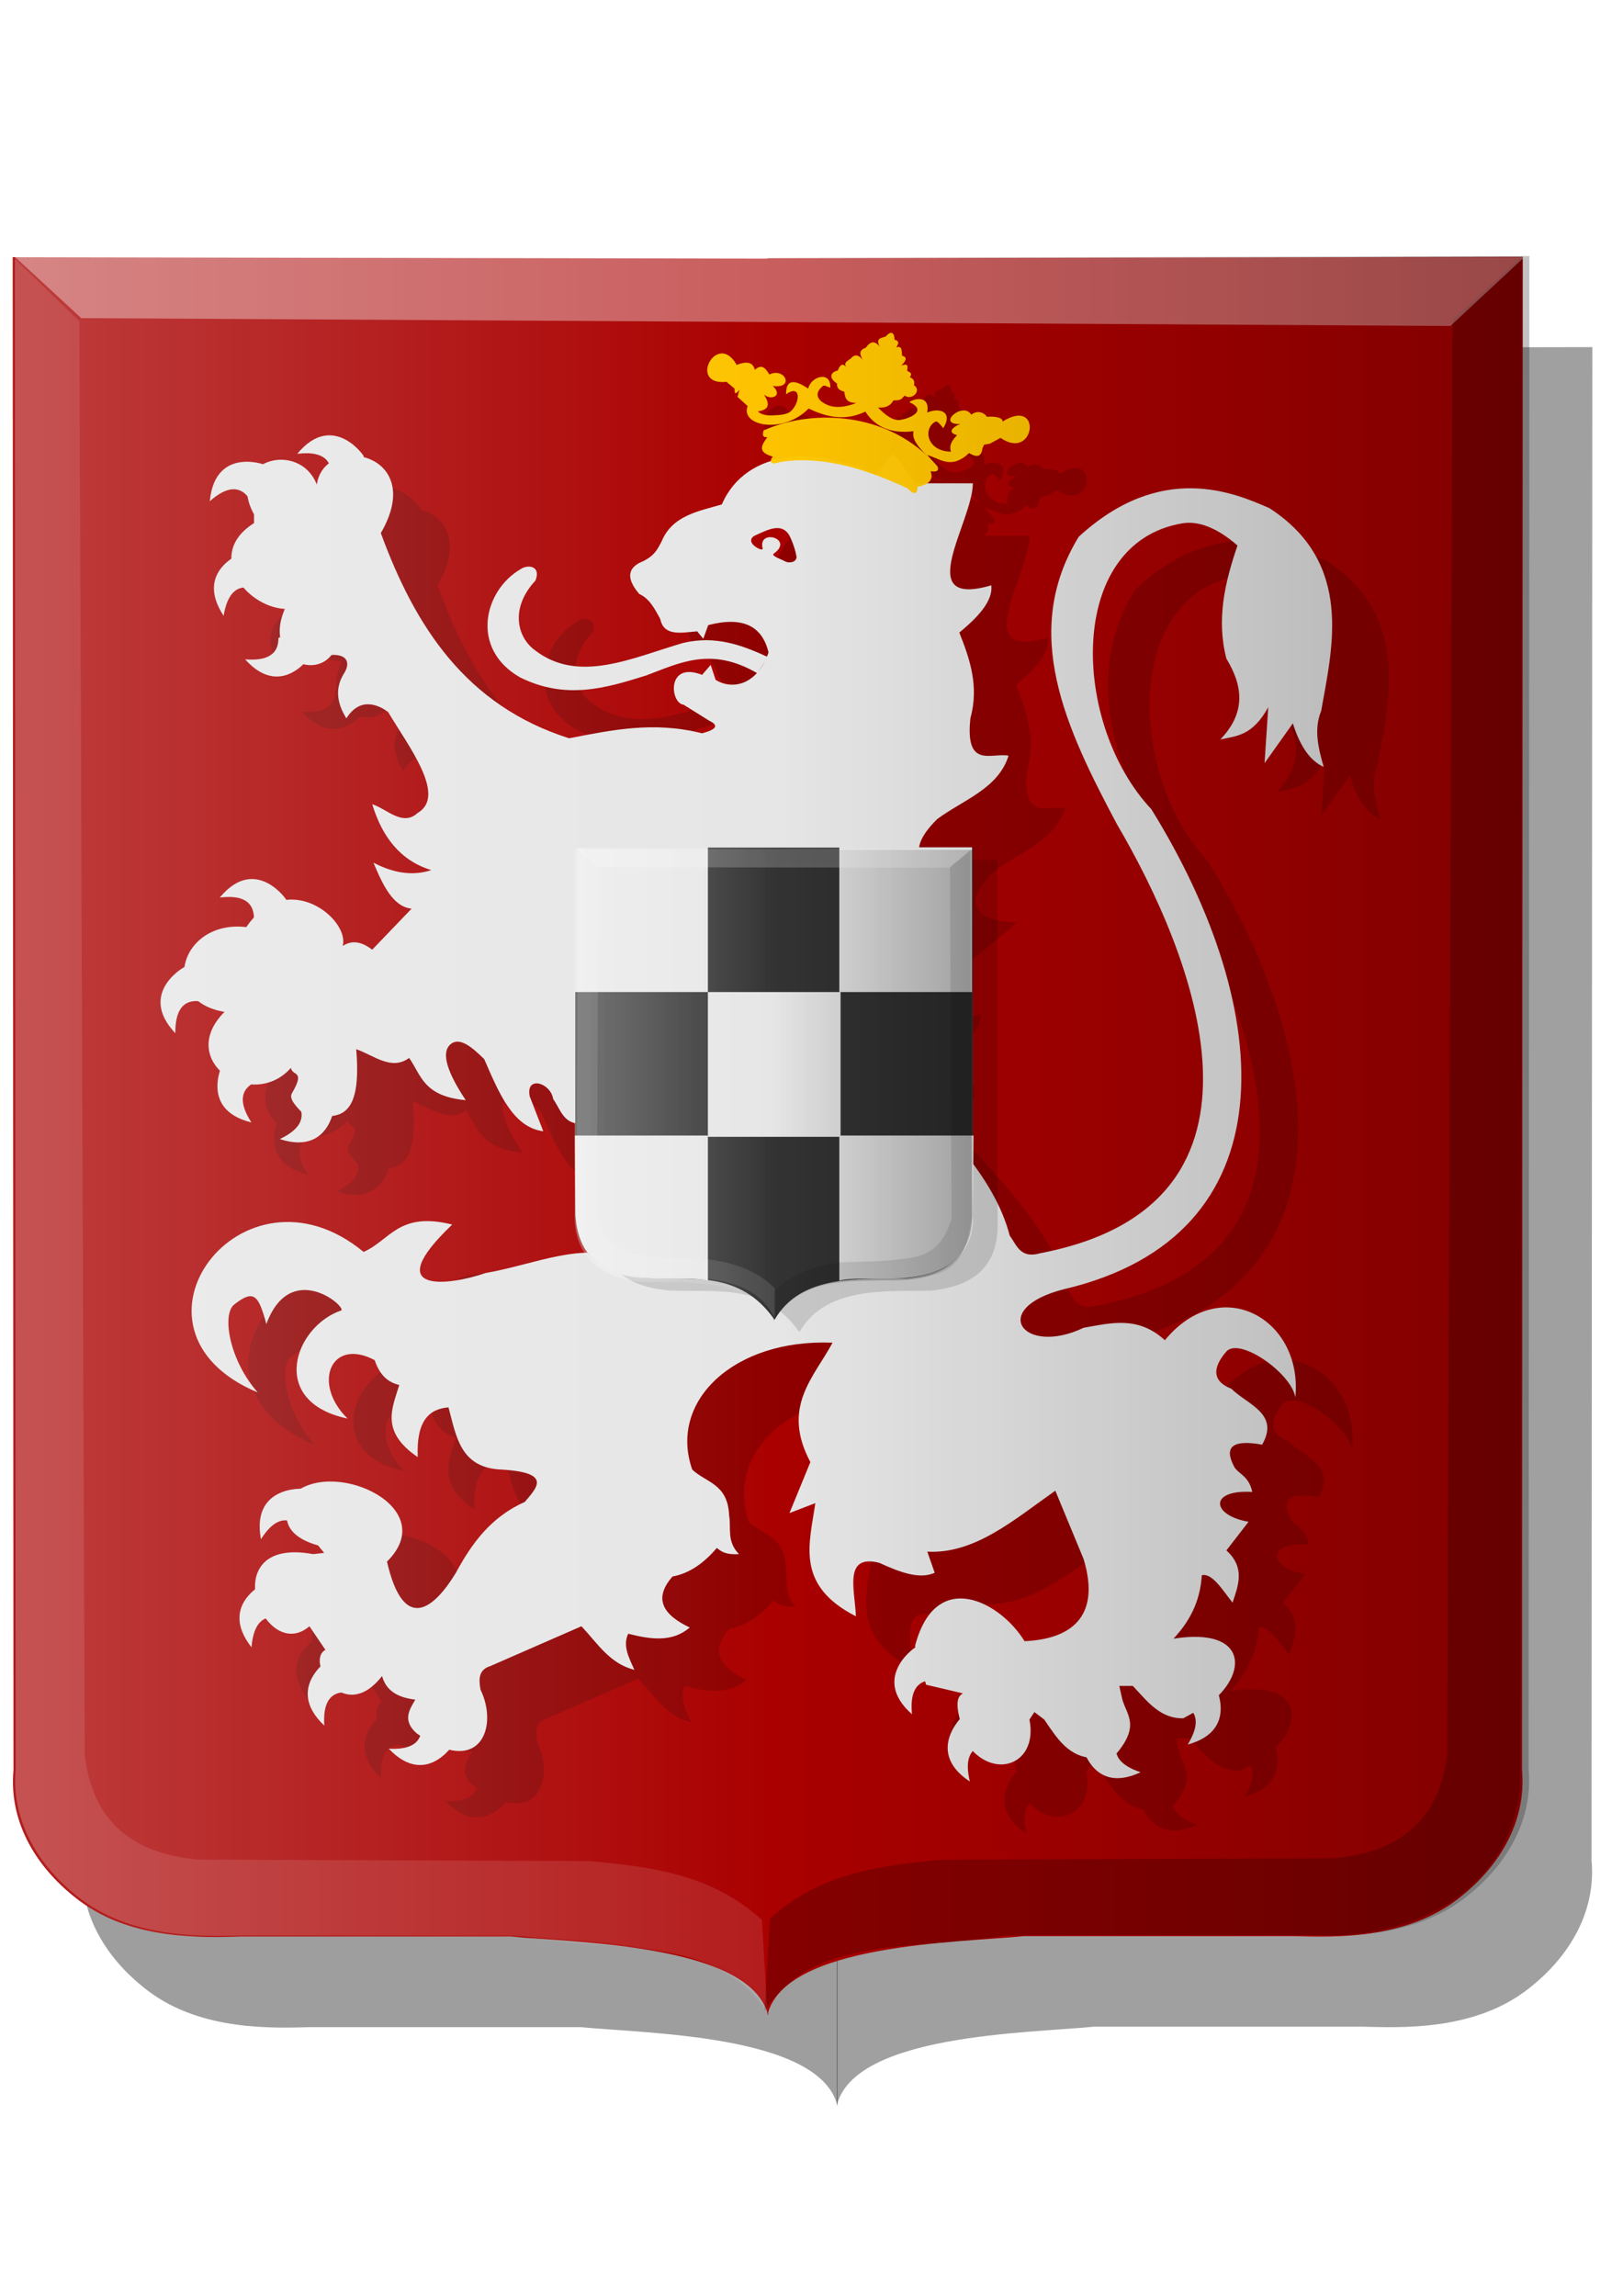 <?xml version="1.0" encoding="UTF-8" standalone="no"?>
<!-- Created with Inkscape (http://www.inkscape.org/) -->

<svg
   xmlns:dc="http://purl.org/dc/elements/1.1/"
   xmlns:cc="http://creativecommons.org/ns#"
   xmlns:rdf="http://www.w3.org/1999/02/22-rdf-syntax-ns#"
   xmlns:svg="http://www.w3.org/2000/svg"
   xmlns="http://www.w3.org/2000/svg"
   xmlns:xlink="http://www.w3.org/1999/xlink"
   xmlns:sodipodi="http://sodipodi.sourceforge.net/DTD/sodipodi-0.dtd"
   xmlns:inkscape="http://www.inkscape.org/namespaces/inkscape"
   width="744.094"
   height="1052.362"
   id="svg2"
   version="1.1"
   inkscape:version="0.47 r22583"
   sodipodi:docname="Wapen_Dirk_Campherbeeck_-1406.svg">
  <defs
     id="defs4">
    <inkscape:perspective
       sodipodi:type="inkscape:persp3d"
       inkscape:vp_x="0 : 526.18109 : 1"
       inkscape:vp_y="0 : 1000 : 0"
       inkscape:vp_z="744.09448 : 526.18109 : 1"
       inkscape:persp3d-origin="372.04724 : 350.78739 : 1"
       id="perspective10" />
    <inkscape:perspective
       id="perspective2824"
       inkscape:persp3d-origin="0.5 : 0.33333333 : 1"
       inkscape:vp_z="1 : 0.5 : 1"
       inkscape:vp_y="0 : 1000 : 0"
       inkscape:vp_x="0 : 0.5 : 1"
       sodipodi:type="inkscape:persp3d" />
    <inkscape:perspective
       id="perspective3618"
       inkscape:persp3d-origin="0.5 : 0.33333333 : 1"
       inkscape:vp_z="1 : 0.5 : 1"
       inkscape:vp_y="0 : 1000 : 0"
       inkscape:vp_x="0 : 0.5 : 1"
       sodipodi:type="inkscape:persp3d" />
    <inkscape:perspective
       id="perspective3648"
       inkscape:persp3d-origin="0.5 : 0.33333333 : 1"
       inkscape:vp_z="1 : 0.5 : 1"
       inkscape:vp_y="0 : 1000 : 0"
       inkscape:vp_x="0 : 0.5 : 1"
       sodipodi:type="inkscape:persp3d" />
    <inkscape:perspective
       id="perspective3680"
       inkscape:persp3d-origin="0.5 : 0.33333333 : 1"
       inkscape:vp_z="1 : 0.5 : 1"
       inkscape:vp_y="0 : 1000 : 0"
       inkscape:vp_x="0 : 0.5 : 1"
       sodipodi:type="inkscape:persp3d" />
    <inkscape:perspective
       id="perspective3708"
       inkscape:persp3d-origin="0.5 : 0.33333333 : 1"
       inkscape:vp_z="1 : 0.5 : 1"
       inkscape:vp_y="0 : 1000 : 0"
       inkscape:vp_x="0 : 0.5 : 1"
       sodipodi:type="inkscape:persp3d" />
    <inkscape:perspective
       id="perspective3708-8"
       inkscape:persp3d-origin="0.5 : 0.33333333 : 1"
       inkscape:vp_z="1 : 0.5 : 1"
       inkscape:vp_y="0 : 1000 : 0"
       inkscape:vp_x="0 : 0.5 : 1"
       sodipodi:type="inkscape:persp3d" />
    <inkscape:perspective
       id="perspective3753"
       inkscape:persp3d-origin="0.5 : 0.33333333 : 1"
       inkscape:vp_z="1 : 0.5 : 1"
       inkscape:vp_y="0 : 1000 : 0"
       inkscape:vp_x="0 : 0.5 : 1"
       sodipodi:type="inkscape:persp3d" />
    <inkscape:perspective
       id="perspective3803"
       inkscape:persp3d-origin="0.5 : 0.33333333 : 1"
       inkscape:vp_z="1 : 0.5 : 1"
       inkscape:vp_y="0 : 1000 : 0"
       inkscape:vp_x="0 : 0.5 : 1"
       sodipodi:type="inkscape:persp3d" />
    <inkscape:perspective
       id="perspective3803-1"
       inkscape:persp3d-origin="0.5 : 0.33333333 : 1"
       inkscape:vp_z="1 : 0.5 : 1"
       inkscape:vp_y="0 : 1000 : 0"
       inkscape:vp_x="0 : 0.5 : 1"
       sodipodi:type="inkscape:persp3d" />
    <inkscape:perspective
       id="perspective4013"
       inkscape:persp3d-origin="0.5 : 0.33333333 : 1"
       inkscape:vp_z="1 : 0.5 : 1"
       inkscape:vp_y="0 : 1000 : 0"
       inkscape:vp_x="0 : 0.5 : 1"
       sodipodi:type="inkscape:persp3d" />
    <inkscape:perspective
       id="perspective4013-4"
       inkscape:persp3d-origin="0.5 : 0.33333333 : 1"
       inkscape:vp_z="1 : 0.5 : 1"
       inkscape:vp_y="0 : 1000 : 0"
       inkscape:vp_x="0 : 0.5 : 1"
       sodipodi:type="inkscape:persp3d" />
    <inkscape:perspective
       id="perspective4044"
       inkscape:persp3d-origin="0.5 : 0.33333333 : 1"
       inkscape:vp_z="1 : 0.5 : 1"
       inkscape:vp_y="0 : 1000 : 0"
       inkscape:vp_x="0 : 0.5 : 1"
       sodipodi:type="inkscape:persp3d" />
    <inkscape:perspective
       id="perspective4044-6"
       inkscape:persp3d-origin="0.5 : 0.33333333 : 1"
       inkscape:vp_z="1 : 0.5 : 1"
       inkscape:vp_y="0 : 1000 : 0"
       inkscape:vp_x="0 : 0.5 : 1"
       sodipodi:type="inkscape:persp3d" />
    <inkscape:perspective
       id="perspective4133"
       inkscape:persp3d-origin="0.5 : 0.33333333 : 1"
       inkscape:vp_z="1 : 0.5 : 1"
       inkscape:vp_y="0 : 1000 : 0"
       inkscape:vp_x="0 : 0.5 : 1"
       sodipodi:type="inkscape:persp3d" />
    <inkscape:perspective
       id="perspective4163"
       inkscape:persp3d-origin="0.5 : 0.33333333 : 1"
       inkscape:vp_z="1 : 0.5 : 1"
       inkscape:vp_y="0 : 1000 : 0"
       inkscape:vp_x="0 : 0.5 : 1"
       sodipodi:type="inkscape:persp3d" />
    <inkscape:perspective
       id="perspective4412"
       inkscape:persp3d-origin="0.5 : 0.33333333 : 1"
       inkscape:vp_z="1 : 0.5 : 1"
       inkscape:vp_y="0 : 1000 : 0"
       inkscape:vp_x="0 : 0.5 : 1"
       sodipodi:type="inkscape:persp3d" />
    <inkscape:perspective
       id="perspective4628"
       inkscape:persp3d-origin="0.5 : 0.33333333 : 1"
       inkscape:vp_z="1 : 0.5 : 1"
       inkscape:vp_y="0 : 1000 : 0"
       inkscape:vp_x="0 : 0.5 : 1"
       sodipodi:type="inkscape:persp3d" />
    <inkscape:perspective
       id="perspective4671"
       inkscape:persp3d-origin="0.5 : 0.33333333 : 1"
       inkscape:vp_z="1 : 0.5 : 1"
       inkscape:vp_y="0 : 1000 : 0"
       inkscape:vp_x="0 : 0.5 : 1"
       sodipodi:type="inkscape:persp3d" />
    <filter
       id="filter4892"
       inkscape:label="Fancy blur"
       inkscape:menu="Blurs"
       inkscape:menu-tooltip="Smooth colorized contour which allows desaturation and hue rotation"
       color-interpolation-filters="sRGB">
      <feGaussianBlur
         id="feGaussianBlur4894"
         stdDeviation="5"
         result="result1" />
      <feComposite
         id="feComposite4896"
         in2="result1"
         operator="arithmetic"
         k2="2"
         in="result1" />
    </filter>
    <filter
       id="filter4898"
       inkscape:label="Fancy blur"
       inkscape:menu="Blurs"
       inkscape:menu-tooltip="Smooth colorized contour which allows desaturation and hue rotation"
       color-interpolation-filters="sRGB">
      <feGaussianBlur
         id="feGaussianBlur4900"
         stdDeviation="5"
         result="result1" />
      <feComposite
         id="feComposite4902"
         in2="result1"
         operator="arithmetic"
         k2="2"
         in="result1" />
    </filter>
    <inkscape:perspective
       id="perspective4944"
       inkscape:persp3d-origin="0.5 : 0.33333333 : 1"
       inkscape:vp_z="1 : 0.5 : 1"
       inkscape:vp_y="0 : 1000 : 0"
       inkscape:vp_x="0 : 0.5 : 1"
       sodipodi:type="inkscape:persp3d" />
    <inkscape:perspective
       id="perspective4974"
       inkscape:persp3d-origin="0.5 : 0.33333333 : 1"
       inkscape:vp_z="1 : 0.5 : 1"
       inkscape:vp_y="0 : 1000 : 0"
       inkscape:vp_x="0 : 0.5 : 1"
       sodipodi:type="inkscape:persp3d" />
    <linearGradient
       inkscape:collect="always"
       xlink:href="#linearGradient4958-5"
       id="linearGradient4964-0"
       x1="-1764.222"
       y1="-462.867"
       x2="-1563.221"
       y2="-462.867"
       gradientUnits="userSpaceOnUse"
       gradientTransform="translate(184.858,142.432)" />
    <linearGradient
       inkscape:collect="always"
       id="linearGradient4958-5">
      <stop
         style="stop-color:#ffffff;stop-opacity:1;"
         offset="0"
         id="stop4960-3" />
      <stop
         style="stop-color:#ffffff;stop-opacity:0;"
         offset="1"
         id="stop4962-9" />
    </linearGradient>
    <inkscape:perspective
       id="perspective5022"
       inkscape:persp3d-origin="0.5 : 0.33333333 : 1"
       inkscape:vp_z="1 : 0.5 : 1"
       inkscape:vp_y="0 : 1000 : 0"
       inkscape:vp_x="0 : 0.5 : 1"
       sodipodi:type="inkscape:persp3d" />
    <inkscape:perspective
       id="perspective5046"
       inkscape:persp3d-origin="0.5 : 0.33333333 : 1"
       inkscape:vp_z="1 : 0.5 : 1"
       inkscape:vp_y="0 : 1000 : 0"
       inkscape:vp_x="0 : 0.5 : 1"
       sodipodi:type="inkscape:persp3d" />
    <linearGradient
       inkscape:collect="always"
       xlink:href="#linearGradient5004-8"
       id="linearGradient5010-8"
       x1="-1791.496"
       y1="-384.075"
       x2="-1590.495"
       y2="-384.075"
       gradientUnits="userSpaceOnUse"
       gradientTransform="matrix(-1.732,0,0,1.797,-2031.25,1962.862)" />
    <linearGradient
       inkscape:collect="always"
       id="linearGradient5004-8">
      <stop
         style="stop-color:#000000;stop-opacity:1;"
         offset="0"
         id="stop5006-1" />
      <stop
         style="stop-color:#000000;stop-opacity:0;"
         offset="1"
         id="stop5008-8" />
    </linearGradient>
    <linearGradient
       inkscape:collect="always"
       xlink:href="#linearGradient4958-0"
       id="linearGradient4964-6"
       x1="-1764.222"
       y1="-462.867"
       x2="-1563.221"
       y2="-462.867"
       gradientUnits="userSpaceOnUse"
       gradientTransform="matrix(1.732,0,0,1.797,3351.969,2312.502)" />
    <linearGradient
       inkscape:collect="always"
       id="linearGradient4958-0">
      <stop
         style="stop-color:#ffffff;stop-opacity:1;"
         offset="0"
         id="stop4960-2" />
      <stop
         style="stop-color:#ffffff;stop-opacity:0;"
         offset="1"
         id="stop4962-4" />
    </linearGradient>
    <filter
       id="filter5333"
       inkscape:label="Fancy blur"
       inkscape:menu="Blurs"
       inkscape:menu-tooltip="Smooth colorized contour which allows desaturation and hue rotation"
       color-interpolation-filters="sRGB">
      <feGaussianBlur
         id="feGaussianBlur5335"
         stdDeviation="5"
         result="result1" />
      <feComposite
         id="feComposite5337"
         in2="result1"
         operator="arithmetic"
         k2="2"
         in="result1" />
    </filter>
    <filter
       id="filter5339"
       inkscape:label="Fancy blur"
       inkscape:menu="Blurs"
       inkscape:menu-tooltip="Smooth colorized contour which allows desaturation and hue rotation"
       color-interpolation-filters="sRGB">
      <feGaussianBlur
         id="feGaussianBlur5341"
         stdDeviation="5"
         result="result1" />
      <feComposite
         id="feComposite5343"
         in2="result1"
         operator="arithmetic"
         k2="2"
         in="result1" />
    </filter>
    <filter
       inkscape:collect="always"
       id="filter5393"
       x="-0.137"
       width="1.275"
       y="-0.061"
       height="1.123">
      <feGaussianBlur
         inkscape:collect="always"
         stdDeviation="11.455"
         id="feGaussianBlur5395" />
    </filter>
    <filter
       inkscape:collect="always"
       id="filter5397"
       x="-0.137"
       width="1.275"
       y="-0.061"
       height="1.123">
      <feGaussianBlur
         inkscape:collect="always"
         stdDeviation="11.455"
         id="feGaussianBlur5399" />
    </filter>
    <inkscape:perspective
       id="perspective8458"
       inkscape:persp3d-origin="0.5 : 0.33333333 : 1"
       inkscape:vp_z="1 : 0.5 : 1"
       inkscape:vp_y="0 : 1000 : 0"
       inkscape:vp_x="0 : 0.5 : 1"
       sodipodi:type="inkscape:persp3d" />
    <inkscape:perspective
       id="perspective8540"
       inkscape:persp3d-origin="0.5 : 0.33333333 : 1"
       inkscape:vp_z="1 : 0.5 : 1"
       inkscape:vp_y="0 : 1000 : 0"
       inkscape:vp_x="0 : 0.5 : 1"
       sodipodi:type="inkscape:persp3d" />
    <filter
       inkscape:collect="always"
       id="filter9391">
      <feGaussianBlur
         inkscape:collect="always"
         stdDeviation="8.749"
         id="feGaussianBlur9393" />
    </filter>
    <filter
       inkscape:collect="always"
       id="filter9395"
       x="-0.097"
       width="1.195"
       y="-0.196"
       height="1.392">
      <feGaussianBlur
         inkscape:collect="always"
         stdDeviation="6.002"
         id="feGaussianBlur9397" />
    </filter>
    <inkscape:perspective
       id="perspective8540-1"
       inkscape:persp3d-origin="0.5 : 0.33333333 : 1"
       inkscape:vp_z="1 : 0.5 : 1"
       inkscape:vp_y="0 : 1000 : 0"
       inkscape:vp_x="0 : 0.5 : 1"
       sodipodi:type="inkscape:persp3d" />
    <inkscape:perspective
       id="perspective18224"
       inkscape:persp3d-origin="0.5 : 0.33333333 : 1"
       inkscape:vp_z="1 : 0.5 : 1"
       inkscape:vp_y="0 : 1000 : 0"
       inkscape:vp_x="0 : 0.5 : 1"
       sodipodi:type="inkscape:persp3d" />
    <linearGradient
       y2="-111.47"
       x2="-987.161"
       y1="-111.47"
       x1="-1079.559"
       gradientTransform="matrix(1,0,0,1.008,1342.499,610.108)"
       gradientUnits="userSpaceOnUse"
       id="linearGradient21365"
       xlink:href="#linearGradient4516-8-9-7-0-4-7-2"
       inkscape:collect="always" />
    <linearGradient
       inkscape:collect="always"
       id="linearGradient4516-8-9-7-0-4-7-2">
      <stop
         style="stop-color:#ffffff;stop-opacity:1;"
         offset="0"
         id="stop4518-4-9-0-5-5-4-9" />
      <stop
         style="stop-color:#ffffff;stop-opacity:0;"
         offset="1"
         id="stop4520-9-6-6-6-7-0-0" />
    </linearGradient>
    <linearGradient
       y2="-198.839"
       x2="-972.098"
       y1="-198.839"
       x1="-1064.496"
       gradientTransform="matrix(-1,0,0,1,-618.265,696.587)"
       gradientUnits="userSpaceOnUse"
       id="linearGradient21327"
       xlink:href="#linearGradient4562-7-6-4-3-6-8"
       inkscape:collect="always" />
    <linearGradient
       inkscape:collect="always"
       id="linearGradient4562-7-6-4-3-6-8">
      <stop
         style="stop-color:#000000;stop-opacity:1;"
         offset="0"
         id="stop4564-8-5-9-8-5-3" />
      <stop
         style="stop-color:#000000;stop-opacity:0;"
         offset="1"
         id="stop4566-8-1-2-4-7-0" />
    </linearGradient>
    <filter
       id="filter4454"
       inkscape:label="Fancy blur"
       inkscape:menu="Blurs"
       inkscape:menu-tooltip="Smooth colorized contour which allows desaturation and hue rotation"
       color-interpolation-filters="sRGB">
      <feGaussianBlur
         id="feGaussianBlur4456"
         stdDeviation="5"
         result="result1" />
      <feComposite
         k4="0"
         k3="0"
         k1="0"
         id="feComposite4458"
         in2="result1"
         operator="arithmetic"
         k2="2"
         in="result1" />
    </filter>
    <inkscape:perspective
       id="perspective18365"
       inkscape:persp3d-origin="0.5 : 0.33333333 : 1"
       inkscape:vp_z="1 : 0.5 : 1"
       inkscape:vp_y="0 : 1000 : 0"
       inkscape:vp_x="0 : 0.5 : 1"
       sodipodi:type="inkscape:persp3d" />
    <linearGradient
       inkscape:collect="always"
       xlink:href="#linearGradient5004-8-4"
       id="linearGradient5010-8-2"
       x1="-1791.496"
       y1="-384.075"
       x2="-1590.495"
       y2="-384.075"
       gradientUnits="userSpaceOnUse"
       gradientTransform="matrix(-1.732,0,0,1.797,-2031.25,1962.862)" />
    <linearGradient
       inkscape:collect="always"
       id="linearGradient5004-8-4">
      <stop
         style="stop-color:#000000;stop-opacity:1;"
         offset="0"
         id="stop5006-1-8" />
      <stop
         style="stop-color:#000000;stop-opacity:0;"
         offset="1"
         id="stop5008-8-6" />
    </linearGradient>
    <linearGradient
       y2="-384.075"
       x2="-1590.495"
       y1="-384.075"
       x1="-1791.496"
       gradientTransform="matrix(-1.732,0,0,1.797,-2400.237,1210.43)"
       gradientUnits="userSpaceOnUse"
       id="linearGradient18374"
       xlink:href="#linearGradient5004-8-4"
       inkscape:collect="always" />
    <inkscape:perspective
       id="perspective18403"
       inkscape:persp3d-origin="0.5 : 0.33333333 : 1"
       inkscape:vp_z="1 : 0.5 : 1"
       inkscape:vp_y="0 : 1000 : 0"
       inkscape:vp_x="0 : 0.5 : 1"
       sodipodi:type="inkscape:persp3d" />
    <linearGradient
       inkscape:collect="always"
       xlink:href="#linearGradient4958-0-0"
       id="linearGradient4964-6-5"
       x1="-1764.222"
       y1="-462.867"
       x2="-1563.221"
       y2="-462.867"
       gradientUnits="userSpaceOnUse"
       gradientTransform="matrix(1.732,0,0,1.797,3351.969,2312.502)" />
    <linearGradient
       inkscape:collect="always"
       id="linearGradient4958-0-0">
      <stop
         style="stop-color:#ffffff;stop-opacity:1;"
         offset="0"
         id="stop4960-2-9" />
      <stop
         style="stop-color:#ffffff;stop-opacity:0;"
         offset="1"
         id="stop4962-4-0" />
    </linearGradient>
    <linearGradient
       y2="-462.867"
       x2="-1563.221"
       y1="-462.867"
       x1="-1764.222"
       gradientTransform="matrix(1.732,0,0,1.797,3061.008,1351.996)"
       gradientUnits="userSpaceOnUse"
       id="linearGradient18412"
       xlink:href="#linearGradient4958-0-0"
       inkscape:collect="always" />
  </defs>
  <sodipodi:namedview
     id="base"
     pagecolor="#ffffff"
     bordercolor="#666666"
     borderopacity="1.0"
     inkscape:pageopacity="0.0"
     inkscape:pageshadow="2"
     inkscape:zoom="0.25"
     inkscape:cx="546.18418"
     inkscape:cy="549.34359"
     inkscape:document-units="px"
     inkscape:current-layer="layer1"
     showgrid="false"
     showguides="true"
     inkscape:guide-bbox="true"
     inkscape:window-width="1600"
     inkscape:window-height="839"
     inkscape:window-x="-9"
     inkscape:window-y="-9"
     inkscape:window-maximized="1">
    <sodipodi:guide
       orientation="1,0"
       position="-824.284,788.929"
       id="guide3604" />
    <sodipodi:guide
       orientation="0,1"
       position="-1056.429,360.714"
       id="guide3606" />
    <sodipodi:guide
       orientation="0,1"
       position="-744.987,531.845"
       id="guide3634" />
    <sodipodi:guide
       orientation="1,0"
       position="-606.597,581.848"
       id="guide3636" />
    <sodipodi:guide
       orientation="0,1"
       position="-638.416,489.419"
       id="guide3638" />
    <sodipodi:guide
       orientation="1,0"
       position="-1849.107,994.643"
       id="guide3664" />
    <sodipodi:guide
       orientation="0,1"
       position="-1930.714,731.518"
       id="guide3668" />
    <sodipodi:guide
       orientation="0,1"
       position="-1933.482,740.446"
       id="guide3670" />
  </sodipodi:namedview>
  <g
     inkscape:label="Layer 1"
     inkscape:groupmode="layer"
     id="layer1">
    <path
       style="fill:#000000;fill-opacity:0.382;stroke:#000000;stroke-width:0.567px;stroke-linecap:butt;stroke-linejoin:miter;stroke-opacity:0;filter:url(#filter5397)"
       d="m 294.349,114.728 -200.001,-0.356 0.209,386.012 c -1.301,13.689 6.566,25.448 17.486,33.315 14.1,10.159 33.074,9.346 42.852,9.111 l 71.465,9e-5 c 17.461,1.666 63.413,1.901 67.99,20.133 l 0,-448.215 z"
       id="path3608"
       sodipodi:nodetypes="cccscccc"
       transform="matrix(1.732,0,0,1.797,-125.834,-46.227)" />
    <path
       style="fill:#000000;fill-opacity:0.373;stroke:#000000;stroke-width:0.567px;stroke-linecap:butt;stroke-linejoin:miter;stroke-opacity:0;filter:url(#filter5393)"
       d="m 294.151,114.621 200.001,-0.356 -0.209,386.012 c 1.301,13.689 -6.566,25.448 -17.486,33.315 -14.1,10.159 -33.074,9.346 -42.852,9.111 l -71.465,9e-5 c -17.461,1.666 -63.413,1.901 -67.99,20.133 l 0,-448.215 z"
       id="path3608-7"
       sodipodi:nodetypes="cccscccc"
       transform="matrix(1.732,0,0,1.797,-125.834,-46.227)" />
    <path
       style="fill:#aa0000;fill-opacity:1;stroke:#000000;stroke-width:1px;stroke-linecap:butt;stroke-linejoin:miter;stroke-opacity:0"
       d="M 352.153,118.548 5.818,117.907 6.18,811.455 c -2.253,24.595 11.37,45.722 30.279,59.858 24.416,18.252 57.274,16.792 74.204,16.37 l 123.754,1.7e-4 c 30.237,2.994 109.81,3.416 117.735,36.173 l 0,-805.309 z"
       id="path3608-5"
       sodipodi:nodetypes="cccscccc" />
    <path
       style="fill:#aa0000;fill-opacity:1;stroke:#000000;stroke-width:1px;stroke-linecap:butt;stroke-linejoin:miter;stroke-opacity:0"
       d="m 351.811,118.355 346.335,-0.641 -0.362,693.548 c 2.253,24.595 -11.37,45.722 -30.279,59.858 -24.416,18.252 -57.274,16.792 -74.204,16.37 l -123.754,1.7e-4 c -30.237,2.994 -109.81,3.416 -117.735,36.173 l 0,-805.309 z"
       id="path3608-7-4"
       sodipodi:nodetypes="cccscccc" />
    <path
       style="fill:#aa0000;fill-opacity:1;stroke:#000000;stroke-width:1px;stroke-linecap:butt;stroke-linejoin:miter;stroke-opacity:0"
       d="m 351.796,919.811 -17.317,-37.859 -30.923,-20.534 9.277,-741.14 101.426,0.642 -11.751,737.931 -32.778,21.817 -17.935,39.142 z"
       id="path3662-0" />
    <path
       style="fill:#ffffff;fill-opacity:0.112;stroke:#000000;stroke-width:1px;stroke-linecap:butt;stroke-linejoin:miter;stroke-opacity:0"
       d="m 5.881,117.824 30.505,29.405 2.474,657.08 c 3.271,29.896 21.311,45.559 52.568,48.126 l 178.733,0.642 c 28.071,2.578 55.939,5.929 79.162,26.951 l 2.474,42.351 C 328.682,887.07 283.508,895.07 240.475,887.727 l -152.139,0 C 37.86,884.985 8.821,855.881 5.463,819.709 l 0.417,-701.885 z"
       id="path5012-8"
       sodipodi:nodetypes="ccccccccccc" />
    <path
       style="fill:#000000;fill-opacity:0.215;stroke:#000000;stroke-width:1px;stroke-linecap:butt;stroke-linejoin:miter;stroke-opacity:0"
       d="m 697.851,117.616 -31.881,28.972 -2.474,657.08 c -3.271,29.896 -21.311,45.559 -52.568,48.126 l -178.733,0.642 c -28.071,2.578 -55.939,5.929 -79.162,26.951 l -2.474,42.351 c 23.114,-35.307 68.288,-27.307 111.321,-34.651 l 152.139,0 c 50.475,-2.742 79.514,-31.846 82.872,-68.018 l 0.959,-701.452 z"
       id="path5012-2-7"
       sodipodi:nodetypes="ccccccccccc" />
    <path
       style="fill:#ffffff;fill-opacity:0.369;stroke:#000000;stroke-width:1px;stroke-linecap:butt;stroke-linejoin:miter;stroke-opacity:0"
       d="m 6.082,117.07 31.17,28.747 627.729,3.593 33.767,-31.442 -692.666,-0.898 z"
       id="path5036-6" />
    <g
       id="g4690-1"
       transform="matrix(0.683,0,0,0.69,34.691,155.465)"
       style="fill:#8f0000;fill-opacity:1;filter:url(#filter9391)">
      <path
         sodipodi:nodetypes="cccccccccccccccccccccccccccccccccccsccccscccccccsccccccccccsccccccccccccccccccccccccccccccccccccccccccccccccccccccccccccccsccscccccsccccccccccccccccccccccccccccccccsssccccccc"
         id="path2828-7"
         d="m 471.764,144.601 c -16.079,4.601 -33.393,7.453 -40.484,24.786 -2.721,4.905 -4.635,9.892 -14.872,14.046 -8.429,4.477 -7.926,11.506 0,20.655 6.735,2.942 10.342,9.793 14.046,16.524 2.4,11.814 14.144,9.186 24.786,8.262 l 4.131,4.957 3.305,-9.088 c 23.624,-6.096 36.327,0.912 40.484,18.177 -7.805,22.297 -24.936,24.83 -35.527,18.177 l -3.305,-9.914 -5.783,6.61 c -24.004,-9.357 -21.593,18.861 -12.393,19.829 l 17.35,10.741 c 5.883,2.754 5.497,5.508 -4.957,8.262 -32.853,-8.228 -60.912,-2.072 -89.23,3.305 C 299.896,278.13 265.891,225.642 242.905,163.603 274.7,109.548 204.816,97.083 199.942,131.381 187.907,101.086 137.818,115.332 157.805,151.21 l 0,5.783 c -32.97,20.394 -6.078,55.528 20.655,57.008 -13.939,31.701 18.197,47.26 31.396,30.57 10.448,-0.575 12.909,5.26 8.262,12.393 -6.241,9.914 -4.548,19.829 1.652,29.743 9.822,-15.526 23.123,-7.935 28.091,-4.131 13.346,22.308 39.49,55.462 19.829,66.923 -10.19,9.224 -20.38,-2.467 -30.57,-5.783 6.715,21.824 18.937,37.528 39.658,43.789 -12.944,4.186 -25.888,1.751 -38.832,-4.957 6.373,15.06 13.122,29.273 25.612,30.57 l -26.439,27.265 c -6.61,-5.047 -13.219,-6.761 -19.829,-2.479 5.102,-17.679 -37.392,-52.148 -64.686,-12.535 -44.724,-5.162 -59.421,48.997 -14.63,56.324 -33.063,32.754 18.608,66.209 44.615,37.179 0.725,5.761 9.972,1.091 0.638,16.897 -2.255,3.818 3.091,9.03 8.451,14.499 17.764,0.277 39.316,9.646 34.701,-43.789 11.842,4.04 23.685,14.552 35.527,5.783 8.085,11.328 9.475,25.525 38.005,28.091 -15.61,-23.208 -15.1,-32.967 -10.291,-37.079 6.097,-5.213 14.398,1.713 22.684,9.814 9.82,22.286 19.234,45.326 39.658,47.92 l -9.088,-23.134 c -2.969,-14.052 13.993,-9.277 15.698,1.652 4.949,6.893 6.852,16.832 19.003,16.524 l -3.305,-21.481 c 1.177,-11.466 5.207,-13.899 15.698,4.131 10.26,18.799 36.937,36.891 70.289,42.934 18.394,3.333 29.721,5.366 37.118,11.596 l -19.003,11.567 52.877,11.567 c 10.059,4.957 27.987,9.914 2.479,14.872 -27.715,4.32 -51.178,-3.264 -85.925,11.567 -9.059,6.444 -17.655,13.523 -38.832,3.305 -31.723,-12.003 -61.351,3.121 -95.84,9.088 -23.36,8.067 -72.271,14.894 -22.308,-32.222 -36.03,-8.896 -41.531,10.389 -59.487,18.177 -81.315,-66.534 -171.452,51.727 -71.054,93.361 -19.136,-21.496 -24.143,-51.831 -15.837,-58.359 13.453,-10.573 16.409,-6.007 21.621,12.918 15.87,-42.519 52.722,-12.721 50.399,-9.088 -31.473,10.436 -49.637,60.699 4.131,71.88 -24.115,-23.342 -11.121,-54.167 18.177,-38.832 3.7,10.931 9.727,14.884 16.524,16.524 -4.812,15.526 -12.859,30.891 12.393,47.92 -1.055,-24.249 7.745,-32.075 20.655,-33.048 5.202,19.082 7.798,40.249 35.527,41.31 34.231,1.982 23.806,11.939 15.698,21.481 -22.901,10.089 -35.71,27.747 -46.268,47.094 -14.046,22.897 -34.853,41.596 -46.268,-7.436 36.385,-35.479 -33.38,-67.791 -61.139,-46.268 -7.135,9.415 -13.956,27.481 14.872,35.527 l 4.131,4.957 -7.436,0.826 c -67.521,-12.364 -33.256,74.095 -2.479,47.92 l 10.741,15.698 c -13.643,6.593 11.69,50.894 38.005,17.35 2.959,10.605 11.599,14.392 22.308,15.698 -4.073,6.953 -8.727,13.841 0.826,22.308 42.448,30.196 55.291,-3.978 42.963,-28.917 -1.295,-6.982 -1.325,-13.331 6.61,-15.698 l 61.139,-26.439 c 10.622,11.164 19.099,25.011 35.527,28.917 -3.612,-7.987 -8.035,-15.973 -4.131,-23.96 14.911,3.759 29.47,5.932 41.31,-4.131 -18.056,-8.451 -24.62,-19.201 -11.567,-33.874 11.594,-2.136 21.261,-9.088 29.743,-19.003 4.957,4.385 9.914,4.32 14.872,4.131 -8.422,-8.537 -5.144,-17.075 -6.61,-25.612 -0.858,-21.296 -15.553,-21.836 -24.786,-30.57 -16.123,-45.487 28.121,-87 94.188,-84.273 -12.638,23.296 -34.547,42.8 -14.872,79.316 l -14.046,33.874 17.35,-6.61 c -3.772,26.776 -13.879,54.397 27.265,75.185 -0.693,-17.42 -8.575,-41.604 15.698,-35.527 13.505,6.095 26.74,11.243 37.179,6.61 l -4.957,-14.046 c 31.903,1.724 58.485,-21.381 85.925,-40.484 l 19.003,45.441 c 12.041,39.422 -9.87,53.257 -39.658,54.53 -16.373,-26.42 -59.855,-49.197 -73.532,3.305 l 7.436,25.612 24.786,5.783 c -7.824,3.663 -1.701,19.725 4.131,35.527 17.685,21.996 46.322,11.122 40.484,-18.177 l 3.305,-4.957 6.61,4.957 c 8.499,12.261 16.323,25.422 33.874,25.612 l 14.872,-3.305 c 16.426,-19.466 5.463,-26.291 3.305,-37.179 l -1.652,-7.436 9.088,0 c 9.607,10.109 18.289,21.835 33.874,21.481 l 16.524,-9.088 c 27.233,-19.807 27.166,-51.694 -23.134,-43.789 13.296,-14.046 18.132,-28.091 19.003,-42.137 6.885,-1.748 13.77,9.625 20.655,18.177 3.855,-11.567 8.644,-23.134 -4.131,-34.701 l 14.872,-19.003 c -24.995,-4.249 -26.884,-21.555 2.479,-19.829 -2.143,-10.693 -9.661,-12.152 -12.107,-16.691 -7.379,-13.688 -0.511,-18.184 18.717,-14.705 11.982,-20.647 -9.767,-26.538 -20.655,-37.179 -18.375,-7.073 -6.682,-20.726 -3.486,-24.533 8.611,-10.257 43.862,14.143 46.449,30.316 5.247,-51.814 -49.748,-83.312 -87.578,-38.005 -18.177,-16.459 -36.353,-11.355 -54.53,-8.262 -40.701,19.209 -64.229,-12.795 -13.219,-25.612 C 854.352,630.451 844.054,481.124 760.11,347.021 706.687,290.855 702.574,170.468 780.667,157.172 c 10.735,-1.828 23.266,2.584 37.278,14.694 -8.337,24.225 -14.344,48.782 -7.436,75.185 11.033,17.901 13.375,35.802 -4.131,53.703 10.741,-2.429 21.481,-2.153 32.222,-21.481 l -2.479,37.179 19.003,-26.439 c 4.723,15.044 11.526,24.889 20.655,28.917 -3.481,-12.393 -6.789,-24.786 -1.652,-37.179 7.189,-40.861 22.41,-97.974 -34.701,-134.672 -23.89,-10.41 -72.905,-31.208 -128.062,19.003 -39.268,63.618 -8.556,127.236 25.612,190.854 50.742,85.51 120.198,252.457 -51.225,285.041 -13.59,3.967 -15.886,-5.243 -20.655,-11.567 -10.756,-40.674 -45.478,-71.362 -73.633,-104.786 9.306,-12.076 13.998,-21.019 10.841,-31.538 -21.26,17.143 -54.581,18.83 -32.222,-11.567 20.131,-9.909 38.495,-20.196 37.179,-34.701 -2.019,4.357 -46.687,3.485 -17.35,-25.612 l 42.137,-34.701 c -23.008,-0.477 -40.76,-9.181 -15.698,-33.874 17.421,-12.79 41.05,-20.201 47.92,-42.137 -11.453,-2.153 -29.285,9.058 -25.612,-24.786 5.919,-21.473 -0.356,-39.359 -7.436,-57.008 12.776,-10.465 22.615,-20.931 21.481,-31.396 -53.83,15.647 -12.473,-41.927 -12.393,-67.749 l -38.832,0 c -6.297,-9.29 -11.678,-16.746 -14.872,-19.829 l -13.219,15.698 -54.521,37.43 -1.768,1.283 c 2.005,3.647 4.396,10.484 4.866,14.515 -0.39,3.852 -5.647,3.855 -7.383,2.904 -1.507,-0.928 -5.54,-2.287 -7.358,-3.588 -0.915,-0.655 -1.323,-1.177 -0.392,-1.843 13.738,-9.83 -10.978,-16.719 -7.647,-3.4 0.494,1.974 -4.364,-0.297 -5.802,-1.899 -1.737,-1.159 -3.798,-4.895 1.484,-6.95 8.525,-3.833 17.206,-8.228 22.341,0.379 l 1.907,-1.064 56.607,-39.082 c -38.542,-19.485 -87.273,-18.26 -103.956,19.491 l -3e-5,0 z"
         style="fill:#8f0000;fill-opacity:1;stroke:#000000;stroke-width:1.458px;stroke-linecap:butt;stroke-linejoin:miter;stroke-opacity:0" />
      <path
         sodipodi:nodetypes="ccccccccc"
         id="path3604-4"
         d="m 502.718,245.955 c -17.311,-7.864 -35.05,-14.516 -56.961,-9.347 -34.544,9.986 -70.25,27.279 -99.609,4.674 -11.509,-8.388 -16.839,-27.666 0.584,-46.153 3.937,-10.173 -5.583,-10.655 -9.932,-7.595 -24.87,14.279 -33.963,52.884 -0.584,71.859 30.758,15.238 57.76,7.193 84.711,-1.168 22.291,-8.175 43.485,-19.547 74.78,-1.461 l 7.011,-10.808 z"
         style="fill:#8f0000;fill-opacity:1;stroke:#000000;stroke-width:1.458px;stroke-linecap:butt;stroke-linejoin:miter;stroke-opacity:0" />
      <path
         sodipodi:nodetypes="cccc"
         id="path3606-0"
         d="m 134.808,405.738 c 15.095,-1.845 22.635,2.673 22.93,13.291 14.346,4.932 23.074,-3.985 21.616,-11.684 2.206,2.301 -19.816,-31.259 -44.546,-1.607 z"
         style="fill:#8f0000;fill-opacity:1;stroke:#000000;stroke-width:1.458px;stroke-linecap:butt;stroke-linejoin:miter;stroke-opacity:0" />
      <path
         sodipodi:nodetypes="cccc"
         id="path3606-1-9"
         d="m 104.972,495.877 c -0.146,-15.207 5.185,-22.195 15.77,-21.302 6.504,-13.705 -1.381,-23.375 -9.196,-22.786 2.533,-1.935 -33.277,16.199 -6.574,44.088 z"
         style="fill:#8f0000;fill-opacity:1;stroke:#000000;stroke-width:1.458px;stroke-linecap:butt;stroke-linejoin:miter;stroke-opacity:0" />
      <path
         sodipodi:nodetypes="cccc"
         id="path3606-4-4"
         d="m 156.044,555.131 c -8.339,-12.717 -7.628,-21.478 1.761,-26.445 -1.932,-15.046 -13.791,-18.923 -20.049,-14.206 1.086,-2.997 -19.25,31.61 18.288,40.651 z"
         style="fill:#8f0000;fill-opacity:1;stroke:#000000;stroke-width:1.458px;stroke-linecap:butt;stroke-linejoin:miter;stroke-opacity:0" />
      <path
         sodipodi:nodetypes="cccc"
         id="path3606-9-8"
         d="m 175.108,566.19 c 13.754,-6.489 17.723,-14.332 12.31,-23.471 9.506,-11.822 21.644,-8.934 24.517,-1.643 0.639,-3.123 -0.094,37.011 -36.827,25.114 z"
         style="fill:#8f0000;fill-opacity:1;stroke:#000000;stroke-width:1.458px;stroke-linecap:butt;stroke-linejoin:miter;stroke-opacity:0" />
      <path
         sodipodi:nodetypes="cccc"
         id="path3606-8-8"
         d="m 186.797,110.967 c 15.095,-1.845 22.635,2.673 22.93,13.291 14.346,4.932 23.074,-3.985 21.616,-11.684 2.206,2.301 -19.816,-31.259 -44.546,-1.607 z"
         style="fill:#8f0000;fill-opacity:1;stroke:#000000;stroke-width:1.458px;stroke-linecap:butt;stroke-linejoin:miter;stroke-opacity:0" />
      <path
         sodipodi:nodetypes="cccc"
         id="path3606-2-2"
         d="m 128.081,142.47 c 11.429,-10.032 20.204,-10.55 26.432,-1.946 14.63,-4.012 16.814,-16.297 11.27,-21.835 3.119,0.657 -33.987,-14.652 -37.702,23.781 z"
         style="fill:#8f0000;fill-opacity:1;stroke:#000000;stroke-width:1.458px;stroke-linecap:butt;stroke-linejoin:miter;stroke-opacity:0" />
      <path
         sodipodi:nodetypes="cccc"
         id="path3606-5-4"
         d="m 137.379,218.553 c 2.522,-14.997 8.997,-20.942 19.261,-18.206 8.806,-12.352 2.739,-23.255 -5.058,-24.046 2.833,-1.461 -35.602,10.113 -14.203,42.252 z"
         style="fill:#8f0000;fill-opacity:1;stroke:#000000;stroke-width:1.458px;stroke-linecap:butt;stroke-linejoin:miter;stroke-opacity:0" />
      <path
         sodipodi:nodetypes="cccc"
         id="path3606-7-5"
         d="m 151.812,247.491 c 15.158,1.223 22.506,-3.601 22.365,-14.222 14.131,-5.517 23.218,3.033 22.078,10.786 2.11,-2.39 -18.514,32.047 -44.443,3.437 z"
         style="fill:#8f0000;fill-opacity:1;stroke:#000000;stroke-width:1.458px;stroke-linecap:butt;stroke-linejoin:miter;stroke-opacity:0" />
      <path
         sodipodi:nodetypes="cccc"
         id="path3606-52-5"
         d="m 162.428,832.022 c 8.2,-12.807 16.487,-15.738 24.857,-9.197 12.944,-7.91 11.637,-20.319 4.775,-24.103 3.179,-0.233 -36.717,-4.656 -29.632,33.3 z"
         style="fill:#8f0000;fill-opacity:1;stroke:#000000;stroke-width:1.458px;stroke-linecap:butt;stroke-linejoin:miter;stroke-opacity:0" />
      <path
         sodipodi:nodetypes="cccc"
         id="path3606-14-1"
         d="m 156.08,903.8 c 1.281,-15.153 7.245,-21.61 17.699,-19.728 7.761,-13.034 0.818,-23.401 -7.017,-23.549 2.704,-1.689 -34.651,13.005 -10.682,43.276 z"
         style="fill:#8f0000;fill-opacity:1;stroke:#000000;stroke-width:1.458px;stroke-linecap:butt;stroke-linejoin:miter;stroke-opacity:0" />
      <path
         sodipodi:nodetypes="cccc"
         id="path3606-3-7"
         d="m 204.972,955.83 c -1.016,-15.174 3.908,-22.455 14.527,-22.168 5.71,-14.054 -2.715,-23.258 -10.483,-22.223 2.418,-2.077 -32.297,18.075 -4.043,44.392 z"
         style="fill:#8f0000;fill-opacity:1;stroke:#000000;stroke-width:1.458px;stroke-linecap:butt;stroke-linejoin:miter;stroke-opacity:0" />
      <path
         sodipodi:nodetypes="cccc"
         id="path3606-16-1"
         d="m 248.261,971.197 c 15.187,0.786 22.393,-4.246 21.947,-14.859 13.966,-5.921 23.296,2.364 22.379,10.147 2.04,-2.45 -17.585,32.566 -44.326,4.713 z"
         style="fill:#8f0000;fill-opacity:1;stroke:#000000;stroke-width:1.458px;stroke-linecap:butt;stroke-linejoin:miter;stroke-opacity:0" />
      <path
         sodipodi:nodetypes="cccc"
         id="path3606-76-1"
         d="m 599.459,948.303 c -1.509,-15.133 3.176,-22.57 13.798,-22.629 5.25,-14.233 -3.47,-23.157 -11.201,-21.871 2.35,-2.154 -31.692,19.116 -2.597,44.5 z"
         style="fill:#8f0000;fill-opacity:1;stroke:#000000;stroke-width:1.458px;stroke-linecap:butt;stroke-linejoin:miter;stroke-opacity:0" />
      <path
         sodipodi:nodetypes="cccc"
         id="path3606-92-5"
         d="m 638.288,992.991 c -3.598,-14.776 0.007,-22.793 10.518,-24.328 3.22,-14.824 -6.656,-22.45 -14.132,-20.101 2.027,-2.46 -28.727,23.336 3.615,44.429 z"
         style="fill:#8f0000;fill-opacity:1;stroke:#000000;stroke-width:1.458px;stroke-linecap:butt;stroke-linejoin:miter;stroke-opacity:0" />
      <path
         sodipodi:nodetypes="cccc"
         id="path3606-54-2"
         d="m 752.918,986.804 c -14.45,-4.739 -19.359,-12.03 -15.118,-21.769 -10.895,-10.556 -22.583,-6.189 -24.532,1.401 -1.02,-3.02 4.669,36.715 39.65,20.368 z"
         style="fill:#8f0000;fill-opacity:1;stroke:#000000;stroke-width:1.458px;stroke-linecap:butt;stroke-linejoin:miter;stroke-opacity:0" />
      <path
         sodipodi:nodetypes="cccc"
         id="path3606-12-7"
         d="m 784.542,968.412 c 7.978,-12.947 7.021,-21.684 -2.504,-26.385 1.508,-15.095 13.254,-19.303 19.642,-14.764 -1.17,-2.965 20.131,31.057 -17.138,41.149 z"
         style="fill:#8f0000;fill-opacity:1;stroke:#000000;stroke-width:1.458px;stroke-linecap:butt;stroke-linejoin:miter;stroke-opacity:0" />
    </g>
    <path
       sodipodi:nodetypes="cccccccccccsccccscccsccccccccccccccccccccsscccsscccccccccccccccccccccc"
       id="path7968-2-0-7-6"
       d="m 444.138,249.707 c 2.248,0.99 2.414,-0.762 2.543,-2.562 5.237,-1.034 7.448,-3.315 5.955,-7.125 2.32,0.312 4.077,0.15 3.176,-2.248 l -4.714,-5.168 c 5.913,1.482 10.749,6.914 19.197,-0.904 3.806,2.228 5.622,1.578 6.116,-2.18 l 0.753,-1.662 2.768,-0.514 4.791,-2.638 c 15.804,11.014 19.462,-19.089 0.883,-7.456 0.515,-3.203 -11.087,-2.382 -7.49,-1.382 2.104,0.585 -2.075,-5.487 -6.798,-1.783 -3.869,-6.295 -16.295,4.781 -5.004,4.253 -1.686,0.48 -7.243,3.651 -1.533,5.116 -1.951,2.16 -3.839,4.344 -2.786,7.605 -11.21,-0.246 -12.886,-10.644 -7.168,-13.765 0.588,-0.322 1.49,0.171 3.62,3.019 4.922,-8.145 -2.491,-9.451 -7.36,-7.176 1.502,-8.236 -6.13,-6.45 -8.173,-4.799 8.401,3.845 0.459,7.453 -4.184,8.143 -3.224,0.475 -6.686,-2.023 -10.176,-5.683 4.177,0.328 5.871,-1.263 7.041,-3.26 4.479,0.114 3.829,-1.347 5.193,-2.191 3.277,2.409 8.012,-2.377 4.22,-4.759 0.515,-1.886 -0.227,-3.044 -1.894,-3.67 1.555,-2.126 -0.349,-2.251 -1.203,-2.98 0,-1.444 1.174,-3.682 -2.703,-2.384 2.402,-2.312 2.797,-3.893 0.415,-4.462 -0.382,-1.887 0.26,-4.92 -2.757,-3.85 2.017,-2.889 0.304,-3.03 -0.798,-3.623 0.177,-1.906 -0.947,-4.995 -3.974,-1.375 -2.058,0.708 -4.913,0.819 -2.721,4.708 -1.874,-2.366 -3.92,-3.166 -6.457,0.471 -3.007,0.937 -2.993,2.948 -1.34,5.542 -2.328,-2.823 -4.058,-2.407 -5.532,-0.609 -1.565,1.162 -3.886,2.103 -1.51,4.415 -1.405,-1.518 -2.81,-3.051 -4.441,1.074 -3.368,0.702 -4.297,3.422 -0.36,5.928 -0.199,2.509 1.5,3.213 3.334,3.789 0.443,2.437 0.498,5.078 5.463,5.143 -2.38,1.016 -8.102,2.88 -12.769,1.071 -4.421,-1.714 -7.154,-5.054 -2.509,-8.829 0.752,-0.61 2.023,0.414 3.421,0.735 0.321,-7.9 -8.899,-5.193 -10.146,0.429 -4.051,-2.621 -10.179,-6.114 -10.152,2.611 6.778,-4.761 6.632,3.419 2.408,7.599 -1.904,1.884 -5.657,1.947 -8.59,2.08 -2.82,0.128 -5.372,-0.37 -6.692,-1.815 3.846,-0.671 6.447,-2.156 2.671,-7.811 3.152,2.942 9.07,0.78 4.103,-3.874 10.155,1.497 5.691,-8.738 -1.543,-5.234 -1.661,-2.715 -3.407,-5.127 -6.681,-2.123 -0.763,-3.491 -3.607,-4.141 -8.295,-2.277 -8.97,-15.97 -22.693,9.708 -4.688,7.754 l 3.739,3.146 c -0.205,2.945 0.819,2.298 2.247,0.469 l -0.93,3.262 4.658,4.247 c -3.535,9.074 16.212,13.113 27.954,1.106 11.132,5.49 19.168,4.688 25.994,1.424 4.697,7.239 12.068,10.232 22.113,8.983 -0.947,3.547 2.198,7.399 6.312,11.324 -22.125,-20.83 -54.597,-20.888 -75.08,-11.672 -0.376,1.58 -0.865,3.225 1.721,3.088 -2.369,3.371 -5.06,6.784 2.514,8.894 -1.323,1.709 -1.369,2.878 0.569,3.211 l 3.23,-0.781 c 17.449,-2.79 37.043,2.319 57.902,12.088 l 2.128,1.9 z"
       style="opacity:0.98;fill:#8f0000;fill-opacity:1;stroke:#000000;stroke-width:0.949px;stroke-linecap:butt;stroke-linejoin:miter;stroke-opacity:0;filter:url(#filter9395)" />
    <g
       id="g4690-4"
       transform="matrix(0.683,0,0,0.69,8.691,131.465)"
       style="fill:#e6e6e6;fill-opacity:1">
      <path
         sodipodi:nodetypes="cccccccccccccccccccccccccccccccccccsccccscccccccsccccccccccsccccccccccccccccccccccccccccccccccccccccccccccccccccccccccccccsccscccccsccccccccccccccccccccccccccccccccsssccccccc"
         id="path2828-2"
         d="m 471.764,144.601 c -16.079,4.601 -33.393,7.453 -40.484,24.786 -2.721,4.905 -4.635,9.892 -14.872,14.046 -8.429,4.477 -7.926,11.506 0,20.655 6.735,2.942 10.342,9.793 14.046,16.524 2.4,11.814 14.144,9.186 24.786,8.262 l 4.131,4.957 3.305,-9.088 c 23.624,-6.096 36.327,0.912 40.484,18.177 -7.805,22.297 -24.936,24.83 -35.527,18.177 l -3.305,-9.914 -5.783,6.61 c -24.004,-9.357 -21.593,18.861 -12.393,19.829 l 17.35,10.741 c 5.883,2.754 5.497,5.508 -4.957,8.262 -32.853,-8.228 -60.912,-2.072 -89.23,3.305 C 299.896,278.13 265.891,225.642 242.905,163.603 274.7,109.548 204.816,97.083 199.942,131.381 187.907,101.086 137.818,115.332 157.805,151.21 l 0,5.783 c -32.97,20.394 -6.078,55.528 20.655,57.008 -13.939,31.701 18.197,47.26 31.396,30.57 10.448,-0.575 12.909,5.26 8.262,12.393 -6.241,9.914 -4.548,19.829 1.652,29.743 9.822,-15.526 23.123,-7.935 28.091,-4.131 13.346,22.308 39.49,55.462 19.829,66.923 -10.19,9.224 -20.38,-2.467 -30.57,-5.783 6.715,21.824 18.937,37.528 39.658,43.789 -12.944,4.186 -25.888,1.751 -38.832,-4.957 6.373,15.06 13.122,29.273 25.612,30.57 l -26.439,27.265 c -6.61,-5.047 -13.219,-6.761 -19.829,-2.479 5.102,-17.679 -37.392,-52.148 -64.686,-12.535 -44.724,-5.162 -59.421,48.997 -14.63,56.324 -33.063,32.754 18.608,66.209 44.615,37.179 0.725,5.761 9.972,1.091 0.638,16.897 -2.255,3.818 3.091,9.03 8.451,14.499 17.764,0.277 39.316,9.646 34.701,-43.789 11.842,4.04 23.685,14.552 35.527,5.783 8.085,11.328 9.475,25.525 38.005,28.091 -15.61,-23.208 -15.1,-32.967 -10.291,-37.079 6.097,-5.213 14.398,1.713 22.684,9.814 9.82,22.286 19.234,45.326 39.658,47.92 l -9.088,-23.134 c -2.969,-14.052 13.993,-9.277 15.698,1.652 4.949,6.893 6.852,16.832 19.003,16.524 l -3.305,-21.481 c 1.177,-11.466 5.207,-13.899 15.698,4.131 10.26,18.799 36.937,36.891 70.289,42.934 18.394,3.333 29.721,5.366 37.118,11.596 l -19.003,11.567 52.877,11.567 c 10.059,4.957 27.987,9.914 2.479,14.872 -27.715,4.32 -51.178,-3.264 -85.925,11.567 -9.059,6.444 -17.655,13.523 -38.832,3.305 -31.723,-12.003 -61.351,3.121 -95.84,9.088 -23.36,8.067 -72.271,14.894 -22.308,-32.222 -36.03,-8.896 -41.531,10.389 -59.487,18.177 -81.315,-66.534 -171.452,51.727 -71.054,93.361 -19.136,-21.496 -24.143,-51.831 -15.837,-58.359 13.453,-10.573 16.409,-6.007 21.621,12.918 15.87,-42.519 52.722,-12.721 50.399,-9.088 -31.473,10.436 -49.637,60.699 4.131,71.88 -24.115,-23.342 -11.121,-54.167 18.177,-38.832 3.7,10.931 9.727,14.884 16.524,16.524 -4.812,15.526 -12.859,30.891 12.393,47.92 -1.055,-24.249 7.745,-32.075 20.655,-33.048 5.202,19.082 7.798,40.249 35.527,41.31 34.231,1.982 23.806,11.939 15.698,21.481 -22.901,10.089 -35.71,27.747 -46.268,47.094 -14.046,22.897 -34.853,41.596 -46.268,-7.436 36.385,-35.479 -33.38,-67.791 -61.139,-46.268 -7.135,9.415 -13.956,27.481 14.872,35.527 l 4.131,4.957 -7.436,0.826 c -67.521,-12.364 -33.256,74.095 -2.479,47.92 l 10.741,15.698 c -13.643,6.593 11.69,50.894 38.005,17.35 2.959,10.605 11.599,14.392 22.308,15.698 -4.073,6.953 -8.727,13.841 0.826,22.308 42.448,30.196 55.291,-3.978 42.963,-28.917 -1.295,-6.982 -1.325,-13.331 6.61,-15.698 l 61.139,-26.439 c 10.622,11.164 19.099,25.011 35.527,28.917 -3.612,-7.987 -8.035,-15.973 -4.131,-23.96 14.911,3.759 29.47,5.932 41.31,-4.131 -18.056,-8.451 -24.62,-19.201 -11.567,-33.874 11.594,-2.136 21.261,-9.088 29.743,-19.003 4.957,4.385 9.914,4.32 14.872,4.131 -8.422,-8.537 -5.144,-17.075 -6.61,-25.612 -0.858,-21.296 -15.553,-21.836 -24.786,-30.57 -16.123,-45.487 28.121,-87 94.188,-84.273 -12.638,23.296 -34.547,42.8 -14.872,79.316 l -14.046,33.874 17.35,-6.61 c -3.772,26.776 -13.879,54.397 27.265,75.185 -0.693,-17.42 -8.575,-41.604 15.698,-35.527 13.505,6.095 26.74,11.243 37.179,6.61 l -4.957,-14.046 c 31.903,1.724 58.485,-21.381 85.925,-40.484 l 19.003,45.441 c 12.041,39.422 -9.87,53.257 -39.658,54.53 -16.373,-26.42 -59.855,-49.197 -73.532,3.305 l 7.436,25.612 24.786,5.783 c -7.824,3.663 -1.701,19.725 4.131,35.527 17.685,21.996 46.322,11.122 40.484,-18.177 l 3.305,-4.957 6.61,4.957 c 8.499,12.261 16.323,25.422 33.874,25.612 l 14.872,-3.305 c 16.426,-19.466 5.463,-26.291 3.305,-37.179 l -1.652,-7.436 9.088,0 c 9.607,10.109 18.289,21.835 33.874,21.481 l 16.524,-9.088 c 27.233,-19.807 27.166,-51.694 -23.134,-43.789 13.296,-14.046 18.132,-28.091 19.003,-42.137 6.885,-1.748 13.77,9.625 20.655,18.177 3.855,-11.567 8.644,-23.134 -4.131,-34.701 l 14.872,-19.003 c -24.995,-4.249 -26.884,-21.555 2.479,-19.829 -2.143,-10.693 -9.661,-12.152 -12.107,-16.691 -7.379,-13.688 -0.511,-18.184 18.717,-14.705 11.982,-20.647 -9.767,-26.538 -20.655,-37.179 -18.375,-7.073 -6.682,-20.726 -3.486,-24.533 8.611,-10.257 43.862,14.143 46.449,30.316 5.247,-51.814 -49.748,-83.312 -87.578,-38.005 -18.177,-16.459 -36.353,-11.355 -54.53,-8.262 -40.701,19.209 -64.229,-12.795 -13.219,-25.612 C 854.352,630.451 844.054,481.124 760.11,347.021 706.687,290.855 702.574,170.468 780.667,157.172 c 10.735,-1.828 23.266,2.584 37.278,14.694 -8.337,24.225 -14.344,48.782 -7.436,75.185 11.033,17.901 13.375,35.802 -4.131,53.703 10.741,-2.429 21.481,-2.153 32.222,-21.481 l -2.479,37.179 19.003,-26.439 c 4.723,15.044 11.526,24.889 20.655,28.917 -3.481,-12.393 -6.789,-24.786 -1.652,-37.179 7.189,-40.861 22.41,-97.974 -34.701,-134.672 -23.89,-10.41 -72.905,-31.208 -128.062,19.003 -39.268,63.618 -8.556,127.236 25.612,190.854 50.742,85.51 120.198,252.457 -51.225,285.041 -13.59,3.967 -15.886,-5.243 -20.655,-11.567 -10.756,-40.674 -45.478,-71.362 -73.633,-104.786 9.306,-12.076 13.998,-21.019 10.841,-31.538 -21.26,17.143 -54.581,18.83 -32.222,-11.567 20.131,-9.909 38.495,-20.196 37.179,-34.701 -2.019,4.357 -46.687,3.485 -17.35,-25.612 l 42.137,-34.701 c -23.008,-0.477 -40.76,-9.181 -15.698,-33.874 17.421,-12.79 41.05,-20.201 47.92,-42.137 -11.453,-2.153 -29.285,9.058 -25.612,-24.786 5.919,-21.473 -0.356,-39.359 -7.436,-57.008 12.776,-10.465 22.615,-20.931 21.481,-31.396 -53.83,15.647 -12.473,-41.927 -12.393,-67.749 l -38.832,0 c -6.297,-9.29 -11.678,-16.746 -14.872,-19.829 l -13.219,15.698 -54.521,37.43 -1.768,1.283 c 2.005,3.647 4.396,10.484 4.866,14.515 -0.39,3.852 -5.647,3.855 -7.383,2.904 -1.507,-0.928 -5.54,-2.287 -7.358,-3.588 -0.915,-0.655 -1.323,-1.177 -0.392,-1.843 13.738,-9.83 -10.978,-16.719 -7.647,-3.4 0.494,1.974 -4.364,-0.297 -5.802,-1.899 -1.737,-1.159 -3.798,-4.895 1.484,-6.95 8.525,-3.833 17.206,-8.228 22.341,0.379 l 1.907,-1.064 56.607,-39.082 c -38.542,-19.485 -87.273,-18.26 -103.956,19.491 l -3e-5,0 z"
         style="fill:#e6e6e6;fill-opacity:1;stroke:#000000;stroke-width:1.458px;stroke-linecap:butt;stroke-linejoin:miter;stroke-opacity:0" />
      <path
         sodipodi:nodetypes="ccccccccc"
         id="path3604-3"
         d="m 502.718,245.955 c -17.311,-7.864 -35.05,-14.516 -56.961,-9.347 -34.544,9.986 -70.25,27.279 -99.609,4.674 -11.509,-8.388 -16.839,-27.666 0.584,-46.153 3.937,-10.173 -5.583,-10.655 -9.932,-7.595 -24.87,14.279 -33.963,52.884 -0.584,71.859 30.758,15.238 57.76,7.193 84.711,-1.168 22.291,-8.175 43.485,-19.547 74.78,-1.461 l 7.011,-10.808 z"
         style="fill:#e6e6e6;fill-opacity:1;stroke:#000000;stroke-width:1.458px;stroke-linecap:butt;stroke-linejoin:miter;stroke-opacity:0" />
      <path
         sodipodi:nodetypes="cccc"
         id="path3606-22"
         d="m 134.808,405.738 c 15.095,-1.845 22.635,2.673 22.93,13.291 14.346,4.932 23.074,-3.985 21.616,-11.684 2.206,2.301 -19.816,-31.259 -44.546,-1.607 z"
         style="fill:#e6e6e6;fill-opacity:1;stroke:#000000;stroke-width:1.458px;stroke-linecap:butt;stroke-linejoin:miter;stroke-opacity:0" />
      <path
         sodipodi:nodetypes="cccc"
         id="path3606-1-1"
         d="m 104.972,495.877 c -0.146,-15.207 5.185,-22.195 15.77,-21.302 6.504,-13.705 -1.381,-23.375 -9.196,-22.786 2.533,-1.935 -33.277,16.199 -6.574,44.088 z"
         style="fill:#e6e6e6;fill-opacity:1;stroke:#000000;stroke-width:1.458px;stroke-linecap:butt;stroke-linejoin:miter;stroke-opacity:0" />
      <path
         sodipodi:nodetypes="cccc"
         id="path3606-4-6"
         d="m 156.044,555.131 c -8.339,-12.717 -7.628,-21.478 1.761,-26.445 -1.932,-15.046 -13.791,-18.923 -20.049,-14.206 1.086,-2.997 -19.25,31.61 18.288,40.651 z"
         style="fill:#e6e6e6;fill-opacity:1;stroke:#000000;stroke-width:1.458px;stroke-linecap:butt;stroke-linejoin:miter;stroke-opacity:0" />
      <path
         sodipodi:nodetypes="cccc"
         id="path3606-9-85"
         d="m 175.108,566.19 c 13.754,-6.489 17.723,-14.332 12.31,-23.471 9.506,-11.822 21.644,-8.934 24.517,-1.643 0.639,-3.123 -0.094,37.011 -36.827,25.114 z"
         style="fill:#e6e6e6;fill-opacity:1;stroke:#000000;stroke-width:1.458px;stroke-linecap:butt;stroke-linejoin:miter;stroke-opacity:0" />
      <path
         sodipodi:nodetypes="cccc"
         id="path3606-8-7"
         d="m 186.797,110.967 c 15.095,-1.845 22.635,2.673 22.93,13.291 14.346,4.932 23.074,-3.985 21.616,-11.684 2.206,2.301 -19.816,-31.259 -44.546,-1.607 z"
         style="fill:#e6e6e6;fill-opacity:1;stroke:#000000;stroke-width:1.458px;stroke-linecap:butt;stroke-linejoin:miter;stroke-opacity:0" />
      <path
         sodipodi:nodetypes="cccc"
         id="path3606-2-6"
         d="m 128.081,142.47 c 11.429,-10.032 20.204,-10.55 26.432,-1.946 14.63,-4.012 16.814,-16.297 11.27,-21.835 3.119,0.657 -33.987,-14.652 -37.702,23.781 z"
         style="fill:#e6e6e6;fill-opacity:1;stroke:#000000;stroke-width:1.458px;stroke-linecap:butt;stroke-linejoin:miter;stroke-opacity:0" />
      <path
         sodipodi:nodetypes="cccc"
         id="path3606-5-1"
         d="m 137.379,218.553 c 2.522,-14.997 8.997,-20.942 19.261,-18.206 8.806,-12.352 2.739,-23.255 -5.058,-24.046 2.833,-1.461 -35.602,10.113 -14.203,42.252 z"
         style="fill:#e6e6e6;fill-opacity:1;stroke:#000000;stroke-width:1.458px;stroke-linecap:butt;stroke-linejoin:miter;stroke-opacity:0" />
      <path
         sodipodi:nodetypes="cccc"
         id="path3606-7-8"
         d="m 151.812,247.491 c 15.158,1.223 22.506,-3.601 22.365,-14.222 14.131,-5.517 23.218,3.033 22.078,10.786 2.11,-2.39 -18.514,32.047 -44.443,3.437 z"
         style="fill:#e6e6e6;fill-opacity:1;stroke:#000000;stroke-width:1.458px;stroke-linecap:butt;stroke-linejoin:miter;stroke-opacity:0" />
      <path
         sodipodi:nodetypes="cccc"
         id="path3606-52-9"
         d="m 162.428,832.022 c 8.2,-12.807 16.487,-15.738 24.857,-9.197 12.944,-7.91 11.637,-20.319 4.775,-24.103 3.179,-0.233 -36.717,-4.656 -29.632,33.3 z"
         style="fill:#e6e6e6;fill-opacity:1;stroke:#000000;stroke-width:1.458px;stroke-linecap:butt;stroke-linejoin:miter;stroke-opacity:0" />
      <path
         sodipodi:nodetypes="cccc"
         id="path3606-14-2"
         d="m 156.08,903.8 c 1.281,-15.153 7.245,-21.61 17.699,-19.728 7.761,-13.034 0.818,-23.401 -7.017,-23.549 2.704,-1.689 -34.651,13.005 -10.682,43.276 z"
         style="fill:#e6e6e6;fill-opacity:1;stroke:#000000;stroke-width:1.458px;stroke-linecap:butt;stroke-linejoin:miter;stroke-opacity:0" />
      <path
         sodipodi:nodetypes="cccc"
         id="path3606-3-79"
         d="m 204.972,955.83 c -1.016,-15.174 3.908,-22.455 14.527,-22.168 5.71,-14.054 -2.715,-23.258 -10.483,-22.223 2.418,-2.077 -32.297,18.075 -4.043,44.392 z"
         style="fill:#e6e6e6;fill-opacity:1;stroke:#000000;stroke-width:1.458px;stroke-linecap:butt;stroke-linejoin:miter;stroke-opacity:0" />
      <path
         sodipodi:nodetypes="cccc"
         id="path3606-16-5"
         d="m 248.261,971.197 c 15.187,0.786 22.393,-4.246 21.947,-14.859 13.966,-5.921 23.296,2.364 22.379,10.147 2.04,-2.45 -17.585,32.566 -44.326,4.713 z"
         style="fill:#e6e6e6;fill-opacity:1;stroke:#000000;stroke-width:1.458px;stroke-linecap:butt;stroke-linejoin:miter;stroke-opacity:0" />
      <path
         sodipodi:nodetypes="cccc"
         id="path3606-76-4"
         d="m 599.459,948.303 c -1.509,-15.133 3.176,-22.57 13.798,-22.629 5.25,-14.233 -3.47,-23.157 -11.201,-21.871 2.35,-2.154 -31.692,19.116 -2.597,44.5 z"
         style="fill:#e6e6e6;fill-opacity:1;stroke:#000000;stroke-width:1.458px;stroke-linecap:butt;stroke-linejoin:miter;stroke-opacity:0" />
      <path
         sodipodi:nodetypes="cccc"
         id="path3606-92-3"
         d="m 638.288,992.991 c -3.598,-14.776 0.007,-22.793 10.518,-24.328 3.22,-14.824 -6.656,-22.45 -14.132,-20.101 2.027,-2.46 -28.727,23.336 3.615,44.429 z"
         style="fill:#e6e6e6;fill-opacity:1;stroke:#000000;stroke-width:1.458px;stroke-linecap:butt;stroke-linejoin:miter;stroke-opacity:0" />
      <path
         sodipodi:nodetypes="cccc"
         id="path3606-54-1"
         d="m 752.918,986.804 c -14.45,-4.739 -19.359,-12.03 -15.118,-21.769 -10.895,-10.556 -22.583,-6.189 -24.532,1.401 -1.02,-3.02 4.669,36.715 39.65,20.368 z"
         style="fill:#e6e6e6;fill-opacity:1;stroke:#000000;stroke-width:1.458px;stroke-linecap:butt;stroke-linejoin:miter;stroke-opacity:0" />
      <path
         sodipodi:nodetypes="cccc"
         id="path3606-12-2"
         d="m 784.542,968.412 c 7.978,-12.947 7.021,-21.684 -2.504,-26.385 1.508,-15.095 13.254,-19.303 19.642,-14.764 -1.17,-2.965 20.131,31.057 -17.138,41.149 z"
         style="fill:#e6e6e6;fill-opacity:1;stroke:#000000;stroke-width:1.458px;stroke-linecap:butt;stroke-linejoin:miter;stroke-opacity:0" />
    </g>
    <path
       sodipodi:nodetypes="cccccccccccsccccscccsccccccccccccccccccccsscccsscccccccccccccccccccccc"
       id="path7968-2-0-7-3"
       d="m 418.138,225.707 c 2.248,0.99 2.414,-0.762 2.543,-2.562 5.237,-1.034 7.448,-3.315 5.955,-7.125 2.32,0.312 4.077,0.15 3.176,-2.248 l -4.714,-5.168 c 5.913,1.482 10.749,6.914 19.197,-0.904 3.806,2.228 5.622,1.578 6.116,-2.18 l 0.753,-1.662 2.768,-0.514 4.791,-2.638 c 15.804,11.014 19.462,-19.089 0.883,-7.456 0.515,-3.203 -11.087,-2.382 -7.49,-1.382 2.104,0.585 -2.075,-5.487 -6.798,-1.783 -3.869,-6.295 -16.295,4.781 -5.004,4.253 -1.686,0.48 -7.243,3.651 -1.533,5.116 -1.951,2.16 -3.839,4.344 -2.786,7.605 -11.21,-0.246 -12.886,-10.644 -7.168,-13.765 0.588,-0.322 1.49,0.171 3.62,3.019 4.922,-8.145 -2.491,-9.451 -7.36,-7.176 1.502,-8.236 -6.13,-6.45 -8.173,-4.799 8.401,3.845 0.459,7.453 -4.184,8.143 -3.224,0.475 -6.686,-2.023 -10.176,-5.683 4.177,0.328 5.871,-1.263 7.041,-3.26 4.479,0.114 3.829,-1.347 5.193,-2.191 3.277,2.409 8.012,-2.377 4.22,-4.759 0.515,-1.886 -0.227,-3.044 -1.894,-3.67 1.555,-2.126 -0.349,-2.251 -1.203,-2.98 0,-1.444 1.174,-3.682 -2.703,-2.384 2.402,-2.312 2.797,-3.893 0.415,-4.462 -0.382,-1.887 0.26,-4.92 -2.757,-3.85 2.017,-2.889 0.304,-3.03 -0.798,-3.623 0.177,-1.906 -0.947,-4.995 -3.974,-1.375 -2.058,0.708 -4.913,0.819 -2.721,4.708 -1.874,-2.366 -3.92,-3.166 -6.457,0.471 -3.007,0.937 -2.993,2.948 -1.34,5.542 -2.328,-2.823 -4.058,-2.407 -5.532,-0.609 -1.565,1.162 -3.886,2.103 -1.51,4.415 -1.405,-1.518 -2.81,-3.051 -4.441,1.074 -3.368,0.702 -4.297,3.422 -0.36,5.928 -0.199,2.509 1.5,3.213 3.334,3.789 0.443,2.437 0.498,5.078 5.463,5.143 -2.38,1.016 -8.102,2.88 -12.769,1.071 -4.421,-1.714 -7.154,-5.054 -2.509,-8.829 0.752,-0.61 2.023,0.414 3.421,0.735 0.321,-7.9 -8.899,-5.193 -10.146,0.429 -4.051,-2.621 -10.179,-6.114 -10.152,2.611 6.778,-4.761 6.632,3.419 2.408,7.599 -1.904,1.884 -5.657,1.947 -8.59,2.08 -2.82,0.128 -5.372,-0.37 -6.692,-1.815 3.846,-0.671 6.447,-2.156 2.671,-7.811 3.152,2.942 9.07,0.78 4.103,-3.874 10.155,1.497 5.691,-8.738 -1.543,-5.234 -1.661,-2.715 -3.407,-5.127 -6.681,-2.123 -0.763,-3.491 -3.607,-4.141 -8.295,-2.277 -8.97,-15.97 -22.693,9.708 -4.688,7.754 l 3.739,3.146 c -0.205,2.945 0.819,2.298 2.247,0.469 l -0.93,3.262 4.658,4.247 c -3.535,9.074 16.212,13.113 27.954,1.106 11.132,5.49 19.168,4.688 25.994,1.424 4.697,7.239 12.068,10.232 22.113,8.983 -0.947,3.547 2.198,7.399 6.312,11.324 -22.125,-20.83 -54.597,-20.888 -75.08,-11.672 -0.376,1.58 -0.865,3.225 1.721,3.088 -2.369,3.371 -5.06,6.784 2.514,8.894 -1.323,1.709 -1.369,2.878 0.569,3.211 l 3.23,-0.781 c 17.449,-2.79 37.043,2.319 57.902,12.088 l 2.128,1.9 z"
       style="opacity:0.98;fill:#ffc700;fill-opacity:1;stroke:#000000;stroke-width:0.949px;stroke-linecap:butt;stroke-linejoin:miter;stroke-opacity:0" />
    <path
       style="fill:#000000;fill-opacity:0.135;stroke:#000000;stroke-width:1px;stroke-linecap:butt;stroke-linejoin:miter;stroke-opacity:0;filter:url(#filter4454)"
       d="m 275.084,394.234 0,166.201 c -0.106,17.93 9.237,29.305 32.31,31.152 20.905,0.951 43.098,-3.838 59.076,19.06 12.413,-21.457 40.224,-18.506 60.931,-19.06 14.817,-1.781 30.511,-7.881 29.952,-31.152 l 0,-166.201 -182.269,0 z"
       id="path4362-3"
       sodipodi:nodetypes="cccccccc" />
    <path
       style="fill:#333333;fill-opacity:1;stroke:#000000;stroke-width:1px;stroke-linecap:butt;stroke-linejoin:miter;stroke-opacity:0"
       d="m 263.722,388.553 0,166.201 c -0.106,17.93 9.237,29.305 32.31,31.152 20.905,0.951 43.098,-3.838 59.076,19.06 12.413,-21.457 40.224,-18.506 60.931,-19.06 14.816,-1.781 30.511,-7.881 29.952,-31.152 l 0,-166.201 -182.269,0 z"
       id="path4362-7"
       sodipodi:nodetypes="cccccccc" />
    <rect
       style="fill:#e6e6e6;fill-opacity:1;fill-rule:evenodd;stroke:#000000;stroke-width:0;stroke-linecap:square;stroke-linejoin:round;stroke-miterlimit:4;stroke-opacity:0;stroke-dasharray:none;stroke-dashoffset:0"
       id="rect21139-0"
       width="60.826"
       height="66.356"
       x="263.723"
       y="388.384" />
    <rect
       style="fill:#e6e6e6;fill-opacity:1;fill-rule:evenodd;stroke:#000000;stroke-width:0;stroke-linecap:square;stroke-linejoin:round;stroke-miterlimit:4;stroke-opacity:0;stroke-dasharray:none;stroke-dashoffset:0"
       id="rect21139-0-17"
       width="60.826"
       height="66.356"
       x="384.804"
       y="388.384" />
    <rect
       style="fill:#e6e6e6;fill-opacity:1;fill-rule:evenodd;stroke:#000000;stroke-width:0;stroke-linecap:square;stroke-linejoin:round;stroke-miterlimit:4;stroke-opacity:0;stroke-dasharray:none;stroke-dashoffset:0"
       id="rect21139-0-0"
       width="60.826"
       height="66.356"
       x="324.55"
       y="454.739" />
    <path
       style="fill:#e6e6e6;fill-opacity:1;stroke:#000000;stroke-width:1px;stroke-linecap:butt;stroke-linejoin:miter;stroke-opacity:0"
       d="m 263.542,520.517 61.008,0 0,66.531 c -4.921,-1.413 -14.945,-0.784 -22.846,-1.004 -22.057,0.32 -36.572,-7.388 -37.91,-29.123 l -0.251,-36.404 z"
       id="path21286"
       sodipodi:nodetypes="cccccc" />
    <path
       style="fill:#e6e6e6;fill-opacity:1;stroke:#000000;stroke-width:1px;stroke-linecap:butt;stroke-linejoin:miter;stroke-opacity:0"
       d="m 446.313,520.517 -61.51,0 0,66.531 c 4.961,-1.413 15.068,-0.784 23.034,-1.004 22.399,0.24 39.086,-8.495 38.222,-29.123 l 0.253,-36.404 z"
       id="path21286-0"
       sodipodi:nodetypes="cccccc" />
    <path
       style="opacity:0.249;fill:url(#linearGradient21327);fill-opacity:1;stroke:#000000;stroke-width:1px;stroke-linecap:butt;stroke-linejoin:miter;stroke-opacity:0"
       d="m 354.333,389.542 91.385,0 0,166.201 c 0.513,21.837 -14.806,30.262 -32.136,31.131 -20.671,0.627 -45.649,-2.653 -59.25,19.081 l 0,-216.413 z"
       id="path3780-9-2-2-0"
       sodipodi:nodetypes="cccccc" />
    <path
       style="opacity:0.278;fill:url(#linearGradient21365);fill-opacity:1;stroke:#000000;stroke-width:1px;stroke-linecap:butt;stroke-linejoin:miter;stroke-opacity:0"
       d="m 354.838,388.678 -91.386,0 0,167.528 c -0.513,22.011 14.806,30.504 32.136,31.38 20.671,0.632 45.65,-2.675 59.25,19.233 l 0,-218.141 z"
       id="path3780-9-6-9"
       sodipodi:nodetypes="cccccc" />
    <path
       style="fill:#000000;fill-opacity:0.107;stroke:#000000;stroke-width:1px;stroke-linecap:butt;stroke-linejoin:miter;stroke-opacity:0"
       d="m 444.769,389.635 -9.231,7.811 0.71,161.193 c -2.786,8.916 -7.156,16.68 -20.238,18.108 -12.708,1.867 -20.593,1.322 -30.89,1.983 -10.895,1.393 -21.511,4.406 -30.534,13.284 l 0,13.847 c 5.566,-11.227 15.452,-17.289 36.09,-18.714 l 24.567,-0.814 c 19.188,-1.552 26.978,-5.08 30.237,-28.049 l -0.71,-168.649 z"
       id="path4570-8-3"
       sodipodi:nodetypes="ccccccccccc" />
    <path
       style="fill:#ffffff;fill-opacity:0.112;stroke:#000000;stroke-width:1px;stroke-linecap:butt;stroke-linejoin:miter;stroke-opacity:0"
       d="m 265.113,388.215 9.231,7.811 -0.71,161.193 c 2.786,8.916 7.156,16.68 20.238,18.108 12.708,1.867 20.593,1.322 30.89,1.983 10.895,1.393 21.511,4.406 30.534,13.284 l 0,13.847 C 349.73,593.214 339.844,587.152 319.206,585.727 l -24.567,-0.814 c -19.188,-1.552 -26.978,-5.08 -30.237,-28.049 l 0.71,-168.649 z"
       id="path4570"
       sodipodi:nodetypes="ccccccccccc" />
    <path
       style="fill:#ffffff;fill-opacity:0.2;stroke:#000000;stroke-width:1px;stroke-linecap:butt;stroke-linejoin:miter;stroke-opacity:0"
       d="m 264.538,389.221 9.54,8.285 161.18,0.251 10.796,-8.787 -181.516,0.251 z"
       id="path4594" />
    <path
       style="opacity:0.24;fill:url(#linearGradient18374);fill-opacity:1;stroke:#000000;stroke-width:1px;stroke-linecap:butt;stroke-linejoin:miter;stroke-opacity:0"
       d="m 354.833,118.028 346.335,-0.641 -0.362,693.548 c 2.253,24.595 -11.37,45.722 -30.279,59.858 -24.416,18.252 -57.274,16.792 -74.204,16.37 l -123.754,2e-4 c -30.237,2.994 -109.81,3.416 -117.735,36.173 l 0,-805.309 z"
       id="path3608-9-1-3"
       sodipodi:nodetypes="cccscccc" />
    <path
       style="opacity:0.24;fill:url(#linearGradient18412);fill-opacity:1;stroke:#000000;stroke-width:1px;stroke-linecap:butt;stroke-linejoin:miter;stroke-opacity:0"
       d="m 353.168,118.028 -346.335,-0.641 0.362,693.548 c -2.253,24.595 11.37,45.722 30.279,59.858 24.416,18.252 57.274,16.792 74.204,16.37 l 123.754,2e-4 c 30.237,2.994 109.81,3.416 117.735,36.173 l 0,-805.309 z"
       id="path3608-9-16"
       sodipodi:nodetypes="cccscccc" />
  </g>
</svg>
